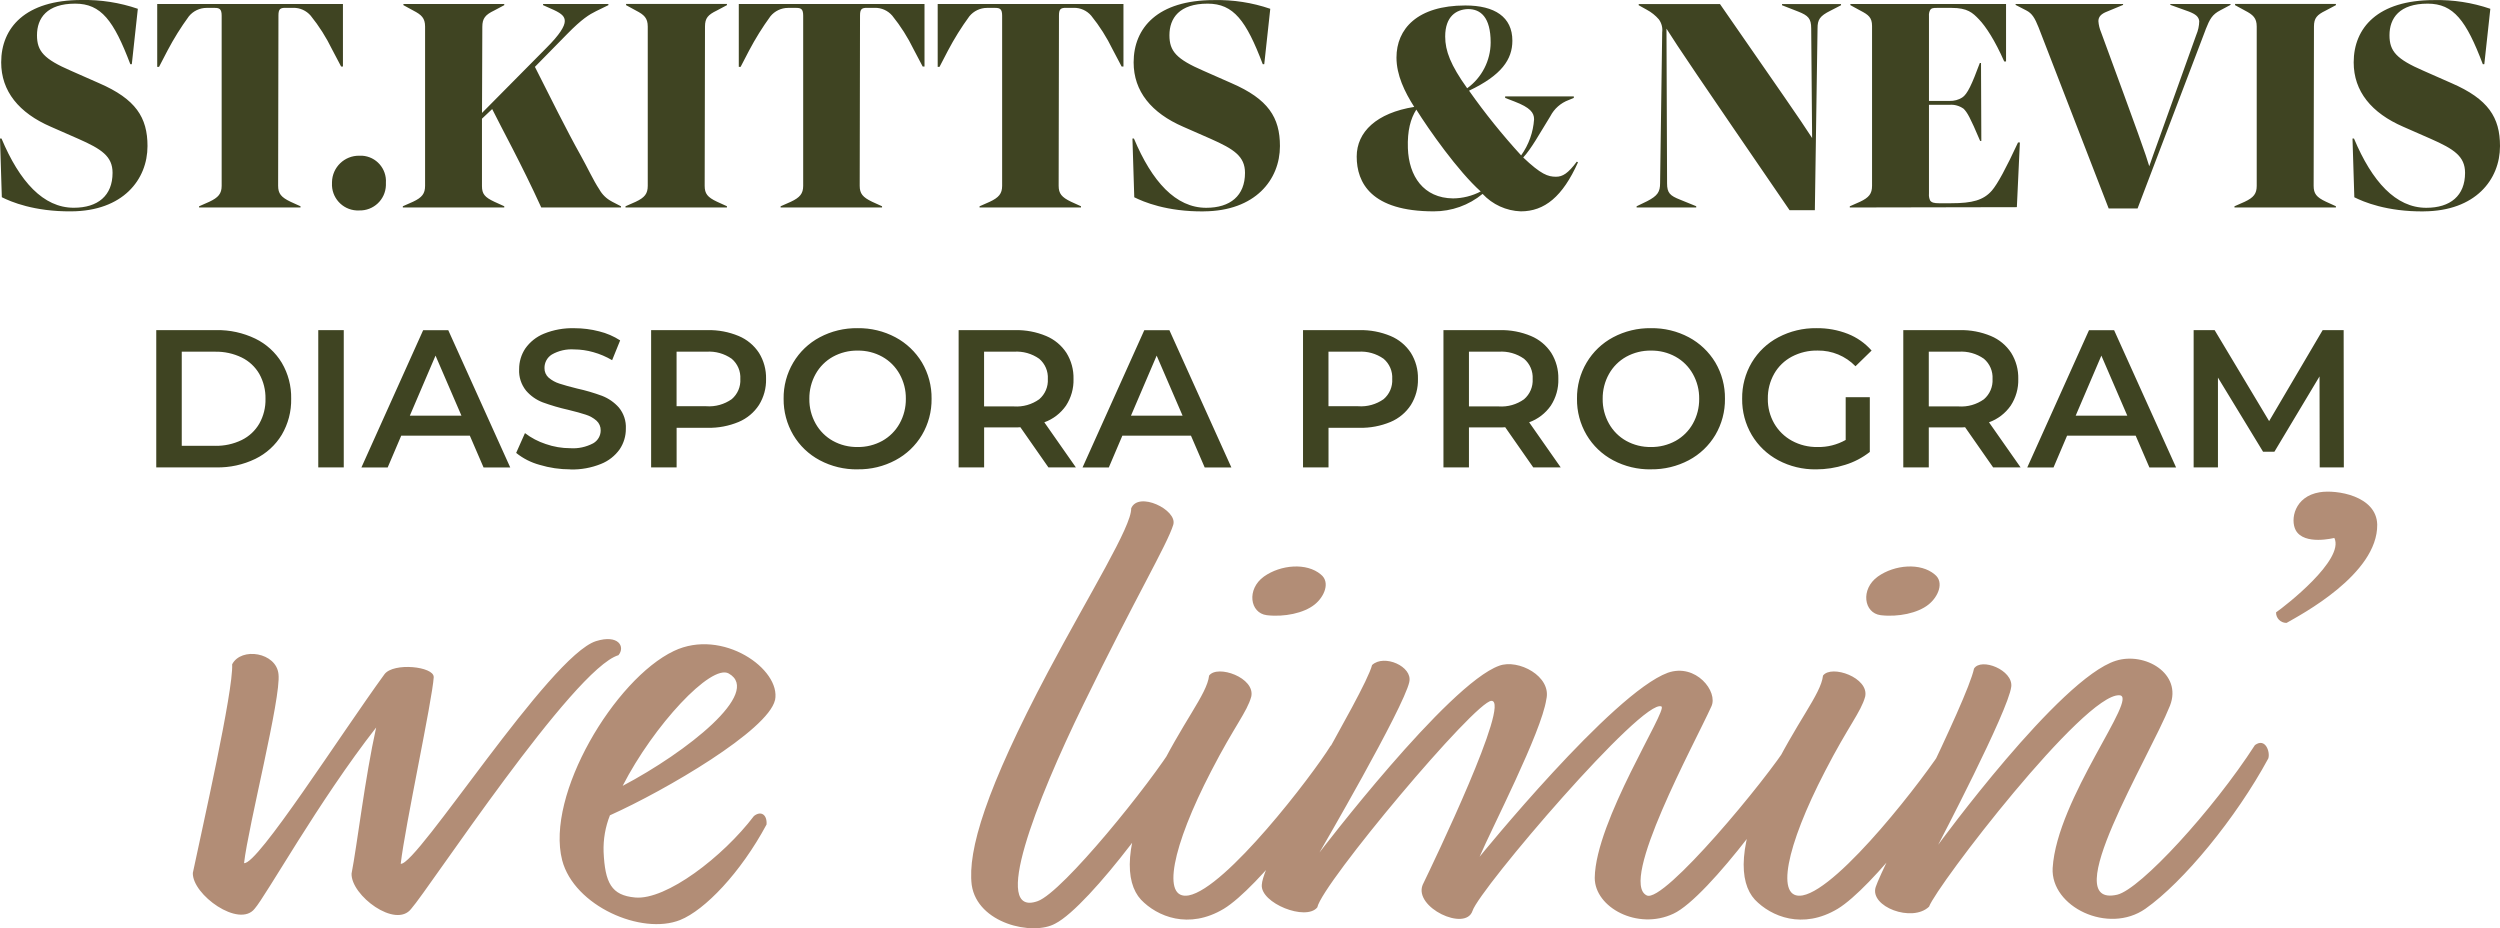 <?xml version="1.0" encoding="UTF-8"?>
<svg id="Layer_1" data-name="Layer 1" xmlns="http://www.w3.org/2000/svg" viewBox="0 0 548.13 203.52">
  <defs>
    <style>
      .cls-1 {
        fill: #b28d76;
      }

      .cls-2 {
        fill: #3f4422;
      }
    </style>
  </defs>
  <g id="Group_69" data-name="Group 69">
    <path id="Path_297" data-name="Path 297" class="cls-2" d="M15.64,46.34c11.29-.07,16.7-6.93,16.7-14.32,0-6.27-2.57-10.3-10.63-13.79l-6.14-2.71c-5.94-2.57-7.46-4.29-7.46-7.79,0-3.76,2.18-6.93,8.38-6.93,5.68,0,8.45,3.7,12.08,13.27h.33l1.32-12.14C26.26.57,22.08-.08,17.89,0,5.54,0,.26,6.08.26,13.67c0,6.34,3.89,11.09,10.89,14.12l6.01,2.64c5.08,2.24,7.52,3.83,7.52,7.46,0,5.02-3.23,7.66-8.51,7.66-6.67,0-11.88-5.74-15.84-15.18h-.33l.4,12.87c1.97.99,7.06,3.17,15.24,3.1ZM65.87,45.22l-2.18-.99c-2.05-.99-2.71-1.78-2.71-3.5l.07-37.36c0-1.39.4-1.65,1.52-1.65h1.72c1.47-.03,2.87.6,3.83,1.72,1.84,2.28,3.41,4.76,4.69,7.39l1.98,3.76h.4V.87h-40.72v13.79h.4l1.85-3.56c1.38-2.62,2.94-5.13,4.69-7.52.95-1.17,2.38-1.85,3.89-1.85h1.78c1.06,0,1.52.26,1.52,1.72v37.29c0,1.72-.73,2.57-2.71,3.5l-2.24.99v.26h22.24v-.26ZM84.61,40.07c.2-3.07-2.12-5.73-5.2-5.93-.2-.01-.41-.02-.61,0-3.26-.06-5.95,2.53-6.01,5.79,0,.07,0,.14,0,.21-.17,3.14,2.24,5.83,5.38,6,.19.01.37.01.56,0,3.15.1,5.78-2.36,5.88-5.51,0-.19,0-.37,0-.56ZM134.11,44.16c-1.14-.59-2.08-1.51-2.71-2.64-1.32-1.98-2.57-4.75-4.09-7.46-2.97-5.28-7-13.4-10.03-19.4l7.06-7.19c3.3-3.37,4.88-4.29,6.34-5.02l2.71-1.32v-.26h-14.32v.26l2.38,1.06c1.85.86,2.38,1.52,2.38,2.44,0,1.12-1.12,2.97-4.03,5.87l-14.12,14.26.07-18.88c0-1.85.66-2.64,2.57-3.56l2.24-1.19v-.26h-22.11v.26l2.18,1.19c1.78.92,2.57,1.65,2.57,3.5v34.91c0,1.72-.66,2.57-2.64,3.5l-2.24.99v.26h22.24v-.26l-2.18-.99c-2.11-.99-2.71-1.72-2.71-3.43v-14.78l2.24-2.11c2.05,4.16,6.4,12.01,10.76,21.58h17.49v-.26l-2.05-1.06ZM159.39,45.22l-2.18-.99c-2.11-.99-2.71-1.78-2.71-3.5l.07-34.91c0-1.85.66-2.57,2.57-3.5l2.24-1.19v-.26h-22.11v.26l2.18,1.19c1.78.92,2.57,1.65,2.57,3.5v34.92c0,1.72-.66,2.57-2.64,3.5l-2.24.99v.26h22.24v-.26ZM193.38,45.22l-2.18-.99c-2.05-.99-2.71-1.78-2.71-3.5l.07-37.36c0-1.39.4-1.65,1.52-1.65h1.72c1.47-.03,2.87.6,3.83,1.72,1.84,2.28,3.41,4.76,4.69,7.39l1.98,3.76h.4V.87h-40.72v13.79h.4l1.85-3.56c1.38-2.62,2.94-5.13,4.68-7.52.95-1.17,2.38-1.85,3.89-1.85h1.78c1.06,0,1.52.26,1.52,1.72v37.29c0,1.72-.73,2.57-2.71,3.5l-2.24.99v.26h22.24v-.26ZM237,45.22l-2.18-.99c-2.05-.99-2.71-1.78-2.71-3.5l.07-37.36c0-1.39.4-1.65,1.52-1.65h1.72c1.47-.03,2.87.6,3.83,1.72,1.84,2.28,3.41,4.76,4.69,7.39l1.98,3.76h.4V.87h-40.73v13.79h.4l1.85-3.56c1.38-2.62,2.94-5.13,4.69-7.52.95-1.17,2.38-1.85,3.89-1.85h1.78c1.06,0,1.52.26,1.52,1.72v37.29c0,1.72-.73,2.57-2.71,3.5l-2.24.99v.26h22.24v-.26ZM263.93,46.34c11.29-.07,16.7-6.93,16.7-14.32,0-6.27-2.57-10.3-10.63-13.79l-6.14-2.71c-5.94-2.57-7.46-4.29-7.46-7.79,0-3.76,2.18-6.93,8.38-6.93,5.68,0,8.45,3.7,12.08,13.27h.33l1.32-12.14c-3.97-1.36-8.15-2-12.34-1.91-12.34,0-17.62,6.07-17.62,13.66,0,6.34,3.89,11.09,10.89,14.12l6.01,2.64c5.08,2.25,7.52,3.83,7.52,7.46,0,5.02-3.23,7.66-8.51,7.66-6.67,0-11.88-5.74-15.84-15.18h-.33l.4,12.87c1.98.99,7.06,3.17,15.24,3.1ZM345.71,35.45c-1.91,2.57-3.1,3.3-4.55,3.3-1.78,0-3.3-.53-7.19-4.22,1.85-2.04,3.37-4.88,5.94-9.04.85-1.65,2.29-2.92,4.03-3.56l1.12-.46v-.33h-15.05v.33l2.05.79c3.43,1.32,4.29,2.44,4.29,3.89-.19,2.85-1.17,5.6-2.84,7.92-4.1-4.48-7.92-9.22-11.42-14.19,7.13-3.37,9.5-6.86,9.5-10.96,0-5.21-3.89-7.72-10.3-7.72-10.56,0-15.11,5.15-15.11,11.42,0,3.83,1.78,7.52,3.89,10.82-8.25,1.32-12.61,5.48-12.61,10.89,0,5.74,3.17,12.01,16.9,12.01,3.9.01,7.69-1.34,10.7-3.83,2.17,2.34,5.19,3.72,8.38,3.83,5.21,0,9.17-3.23,12.54-10.76l-.26-.13ZM321.68,19.35c-3.63-5.08-4.82-8.18-4.82-11.35,0-4.42,2.44-5.94,5.02-6.01,2.71,0,4.95,1.72,4.95,7.33-.02,3.97-1.93,7.7-5.15,10.03h0ZM324.65,41.98c-1.87.98-3.96,1.5-6.07,1.52-6.47-.07-9.7-4.88-9.9-11.02-.13-3.83.59-6.47,1.85-8.45,2.71,4.36,9.17,13.53,14.12,17.95ZM371.91,45.22l-3.56-1.45c-2.18-.86-2.84-1.45-2.84-3.56l-.13-33.92c2.71,4.29,6.14,9.37,26.99,39.8h5.54l.59-39.86c0-1.91.46-2.71,2.84-3.89l2.31-1.19v-.26h-12.94v.26l3.56,1.39c2.18.86,2.84,1.52,2.84,3.7l.2,24.02c-2.9-4.49-6.86-10.1-20.2-29.37h-17.82v.26l1.78.99c1,.54,1.9,1.25,2.64,2.11.6.82.86,1.83.73,2.84l-.46,33.06c0,1.91-.53,2.77-2.84,3.96l-2.31,1.12v.26h13.07v-.26ZM442.86,31.23h-.4c-2.64,5.68-4.49,9.11-5.74,10.56-1.85,2.11-4.29,2.77-8.91,2.77h-2.71c-.99,0-1.58-.13-1.91-.59-.22-.47-.31-1-.26-1.52v-19.47h4.49c1.1-.09,2.2.22,3.1.86.79.79,1.39,1.78,3.63,7.06h.26l-.07-17.09h-.26c-1.72,4.62-2.71,6.86-3.89,7.59-.81.5-1.75.75-2.71.73h-4.55V3.51c-.04-.46.05-.92.26-1.32.26-.4.59-.46,1.52-.46h3.17c3.5,0,4.62,1.06,6.01,2.51,1.52,1.58,3.5,4.62,5.54,9.24h.4V.87h-34.13v.26l2.18,1.19c1.78.92,2.57,1.52,2.57,3.37v35.05c0,1.72-.66,2.57-2.64,3.5l-2.24.99v.26l36.63-.07.66-14.19ZM483.58,6.48c.92-2.31,1.45-3.3,3.23-4.22l2.24-1.19v-.2h-13.2v.2l4.03,1.45c1.52.59,2.18,1.12,2.31,2.11-.02,1.05-.25,2.08-.66,3.04-7.79,21.85-9.5,26.4-10.3,28.78-.66-2.31-2.31-6.93-10.56-29.37-.33-.78-.53-1.6-.59-2.44,0-.92.53-1.58,1.91-2.11l3.5-1.45v-.2h-23.56v.2l2.31,1.19c1.32.66,1.91,1.72,2.71,3.7l15.38,39.73h6.34l14.92-39.21ZM512.16,45.22l-2.18-.99c-2.11-.99-2.71-1.78-2.71-3.5l.07-34.91c0-1.85.66-2.57,2.57-3.5l2.24-1.19v-.26h-22.11v.26l2.18,1.19c1.78.92,2.57,1.65,2.57,3.5v34.92c0,1.72-.66,2.57-2.64,3.5l-2.24.99v.26h22.24v-.26ZM531.43,46.34c11.29-.07,16.7-6.93,16.7-14.32,0-6.27-2.57-10.3-10.63-13.79l-6.14-2.71c-5.94-2.57-7.46-4.29-7.46-7.79,0-3.76,2.18-6.93,8.38-6.93,5.68,0,8.45,3.7,12.08,13.27h.33l1.32-12.14c-3.97-1.36-8.15-2-12.34-1.91-12.34,0-17.62,6.07-17.62,13.66,0,6.34,3.89,11.09,10.89,14.12l6.01,2.64c5.08,2.24,7.52,3.83,7.52,7.46,0,5.02-3.23,7.66-8.51,7.66-6.67,0-11.88-5.74-15.84-15.18h-.33l.4,12.87c1.97.99,7.06,3.17,15.24,3.1Z"/>
    <path id="Path_298" data-name="Path 298" class="cls-2" d="M34.26,72.38h13.16c2.96-.06,5.89.59,8.56,1.87,2.4,1.17,4.42,3,5.8,5.29,1.41,2.39,2.12,5.12,2.06,7.89.06,2.77-.66,5.5-2.06,7.89-1.38,2.29-3.4,4.12-5.8,5.29-2.67,1.29-5.6,1.93-8.56,1.87h-13.16v-30.1ZM47.16,97.75c2.01.04,4.01-.39,5.83-1.27,1.62-.79,2.97-2.05,3.87-3.61.93-1.66,1.4-3.54,1.35-5.44.04-1.9-.43-3.78-1.35-5.44-.9-1.56-2.25-2.82-3.87-3.61-1.82-.88-3.81-1.31-5.83-1.27h-7.31v20.64h7.31ZM69.78,72.38h5.59v30.1h-5.59v-30.1ZM103.02,95.52h-15.05l-2.97,6.97h-5.76l13.54-30.1h5.5l13.59,30.1h-5.85l-3.01-6.97ZM101.17,91.13l-5.68-13.16-5.63,13.16h11.31ZM125.04,102.91c-2.28,0-4.55-.33-6.73-.99-1.88-.51-3.63-1.4-5.14-2.62l1.93-4.34c1.37,1.05,2.9,1.85,4.54,2.39,1.74.61,3.56.92,5.4.92,1.74.12,3.47-.26,5.01-1.07,1.02-.58,1.66-1.66,1.65-2.84.02-.81-.32-1.59-.92-2.13-.68-.6-1.48-1.04-2.34-1.31-.95-.32-2.24-.67-3.87-1.07-1.89-.42-3.75-.97-5.57-1.63-1.41-.54-2.67-1.42-3.65-2.56-1.07-1.33-1.62-3-1.53-4.71-.01-1.61.46-3.2,1.35-4.54,1.02-1.45,2.44-2.58,4.09-3.25,2.12-.86,4.4-1.27,6.69-1.2,1.83,0,3.65.23,5.42.69,1.63.4,3.19,1.07,4.6,1.98l-1.76,4.34c-1.29-.76-2.68-1.36-4.13-1.76-1.36-.39-2.76-.59-4.17-.6-1.72-.12-3.43.27-4.92,1.12-1.02.64-1.63,1.76-1.61,2.97-.02.81.32,1.58.92,2.11.69.58,1.48,1.02,2.34,1.29.95.32,2.24.67,3.87,1.08,1.87.41,3.71.95,5.5,1.61,1.41.55,2.67,1.42,3.68,2.56,1.07,1.3,1.62,2.96,1.53,4.64.02,1.6-.46,3.18-1.35,4.51-1.03,1.45-2.46,2.57-4.11,3.22-2.13.86-4.41,1.27-6.71,1.21ZM155.14,72.38c2.34-.05,4.66.39,6.82,1.29,1.82.76,3.37,2.05,4.45,3.7,1.06,1.71,1.6,3.7,1.55,5.72.05,2.01-.49,3.99-1.55,5.7-1.08,1.66-2.63,2.95-4.45,3.72-2.16.9-4.48,1.34-6.82,1.29h-6.79v8.68h-5.59v-30.1h12.38ZM154.88,89.07c1.97.14,3.93-.41,5.55-1.55,1.29-1.1,1.99-2.74,1.89-4.43.1-1.69-.6-3.33-1.89-4.43-1.62-1.14-3.57-1.69-5.55-1.55h-6.54v11.95h6.54ZM188.03,102.91c-2.89.04-5.75-.64-8.3-2-2.41-1.28-4.42-3.2-5.81-5.55-1.41-2.4-2.14-5.15-2.11-7.93-.04-2.79.69-5.53,2.11-7.93,1.39-2.35,3.4-4.27,5.81-5.55,2.55-1.36,5.41-2.04,8.3-2,2.89-.04,5.75.64,8.3,2,2.4,1.28,4.41,3.19,5.81,5.52,1.42,2.41,2.15,5.16,2.11,7.95.04,2.79-.69,5.54-2.11,7.95-1.39,2.34-3.4,4.25-5.81,5.53-2.55,1.36-5.41,2.05-8.3,2ZM188.03,98.01c1.89.03,3.76-.44,5.42-1.35,1.59-.89,2.9-2.2,3.78-3.78.93-1.66,1.4-3.54,1.38-5.44.03-1.9-.45-3.78-1.38-5.44-.89-1.59-2.2-2.9-3.78-3.78-1.66-.92-3.52-1.38-5.42-1.35-1.89-.03-3.76.44-5.42,1.35-1.59.89-2.9,2.2-3.78,3.78-.93,1.66-1.4,3.54-1.38,5.44-.03,1.9.45,3.78,1.38,5.44.89,1.59,2.2,2.9,3.78,3.78,1.66.92,3.53,1.38,5.42,1.35h0ZM229.87,102.48l-6.15-8.81c-.39.03-.77.05-1.16.04h-6.79v8.77h-5.59v-30.1h12.38c2.34-.05,4.66.39,6.81,1.29,1.82.76,3.37,2.05,4.45,3.7,1.06,1.71,1.6,3.7,1.55,5.72.06,2.07-.52,4.11-1.65,5.85-1.17,1.68-2.83,2.96-4.75,3.65l6.92,9.89h-6.02ZM229.74,83.09c.1-1.69-.6-3.33-1.89-4.43-1.62-1.14-3.57-1.69-5.55-1.55h-6.54v12h6.54c1.98.14,3.94-.42,5.55-1.57,1.29-1.11,1.99-2.75,1.89-4.45h0ZM261.13,95.52h-15.05l-2.97,6.97h-5.76l13.54-30.1h5.5l13.59,30.1h-5.85l-3.01-6.97ZM259.28,91.13l-5.68-13.16-5.63,13.16h11.31ZM298.07,72.38c2.34-.05,4.66.39,6.82,1.29,1.82.76,3.37,2.05,4.45,3.7,1.06,1.71,1.6,3.7,1.55,5.72.05,2.01-.49,3.99-1.55,5.7-1.08,1.66-2.63,2.95-4.45,3.72-2.16.9-4.48,1.34-6.82,1.29h-6.79v8.68h-5.59v-30.1h12.38ZM297.81,89.07c1.97.14,3.93-.41,5.55-1.55,1.29-1.1,1.99-2.74,1.89-4.43.1-1.69-.6-3.33-1.89-4.43-1.62-1.14-3.57-1.69-5.55-1.55h-6.54v11.95h6.54ZM336.17,102.48l-6.15-8.81c-.39.03-.77.05-1.16.04h-6.79v8.77h-5.59v-30.1h12.38c2.34-.05,4.66.39,6.81,1.29,1.82.76,3.37,2.05,4.45,3.7,1.06,1.71,1.6,3.7,1.55,5.72.06,2.07-.52,4.11-1.65,5.85-1.17,1.68-2.83,2.96-4.75,3.65l6.92,9.89h-6.02ZM336.04,83.09c.1-1.69-.6-3.33-1.89-4.43-1.62-1.14-3.58-1.69-5.55-1.55h-6.53v12h6.53c1.98.14,3.94-.42,5.55-1.57,1.29-1.11,1.99-2.75,1.89-4.45ZM361.97,102.91c-2.89.04-5.75-.64-8.3-2-2.41-1.28-4.42-3.2-5.81-5.55-1.41-2.4-2.14-5.15-2.1-7.93-.04-2.79.69-5.53,2.11-7.93,1.39-2.35,3.4-4.27,5.81-5.55,2.55-1.36,5.41-2.04,8.3-2,2.89-.04,5.75.64,8.3,2,2.4,1.28,4.41,3.19,5.81,5.52,1.42,2.41,2.15,5.16,2.11,7.95.04,2.79-.69,5.54-2.11,7.95-1.39,2.34-3.4,4.25-5.81,5.53-2.55,1.35-5.41,2.04-8.3,2ZM361.97,98.01c1.89.03,3.76-.44,5.42-1.35,1.59-.89,2.9-2.2,3.78-3.78.93-1.66,1.4-3.54,1.38-5.44.03-1.9-.45-3.78-1.38-5.44-.89-1.59-2.2-2.9-3.78-3.78-1.66-.92-3.52-1.38-5.42-1.35-1.89-.03-3.76.44-5.42,1.35-1.59.89-2.9,2.2-3.78,3.78-.93,1.66-1.4,3.54-1.38,5.44-.03,1.9.45,3.78,1.38,5.44.89,1.59,2.2,2.9,3.78,3.78,1.66.92,3.53,1.38,5.42,1.35h0ZM404.67,87.09h5.29v12c-1.62,1.27-3.45,2.23-5.42,2.83-2.06.66-4.2.99-6.36.99-2.89.04-5.75-.64-8.3-2-2.4-1.28-4.41-3.19-5.8-5.53-1.42-2.41-2.15-5.16-2.11-7.96-.04-2.79.69-5.55,2.11-7.95,1.4-2.34,3.41-4.25,5.83-5.52,2.58-1.36,5.45-2.04,8.36-2,2.35-.03,4.69.39,6.88,1.25,2,.79,3.78,2.04,5.2,3.66l-3.53,3.44c-2.17-2.24-5.18-3.49-8.3-3.44-1.97-.04-3.91.42-5.65,1.33-1.62.86-2.96,2.15-3.87,3.74-.95,1.68-1.43,3.57-1.4,5.5-.03,1.9.46,3.77,1.4,5.42.92,1.59,2.26,2.9,3.87,3.78,1.72.94,3.65,1.41,5.61,1.38,2.17.05,4.3-.49,6.19-1.55v-9.36ZM437,102.48l-6.15-8.81c-.39.03-.77.05-1.16.04h-6.8v8.77h-5.59v-30.1h12.39c2.34-.05,4.66.39,6.82,1.29,1.82.76,3.37,2.05,4.45,3.7,1.06,1.71,1.6,3.7,1.55,5.72.06,2.07-.52,4.11-1.66,5.85-1.17,1.68-2.83,2.96-4.76,3.65l6.93,9.89h-6.02ZM436.87,83.09c.1-1.69-.6-3.33-1.89-4.43-1.62-1.14-3.57-1.69-5.55-1.55h-6.54v12h6.54c1.98.14,3.94-.42,5.55-1.57,1.29-1.11,1.99-2.75,1.89-4.45h0ZM468.26,95.52h-15.05l-2.97,6.97h-5.76l13.54-30.1h5.5l13.59,30.1h-5.85l-3.01-6.97ZM466.41,91.13l-5.68-13.16-5.63,13.16h11.31ZM508.6,102.48l-.04-19.95-9.89,16.51h-2.49l-9.89-16.25v19.69h-5.33v-30.1h4.6l11.95,19.95,11.74-19.95h4.6l.04,30.1h-5.29Z"/>
    <path id="Path_299" data-name="Path 299" class="cls-1" d="M95.09,148.43c0-2.31-8.78-3.23-10.78-.62-9.55,13.09-27.87,41.89-30.8,41.43.92-8.16,8.16-36.34,7.55-41.43-.46-4.77-8.16-6.01-10.16-2.16.31,5.7-6.62,36.19-8.62,45.74-.15,4.77,10.16,12.17,13.55,7.85,2.46-2.77,14.01-23.56,26.64-39.73-2.46,11.09-4.16,25.72-5.39,32.03-.15,4.77,9.7,12.17,13.09,7.7,3.85-4.31,35.57-52.67,45.43-55.59,1.54-1.85,0-4.62-4.93-3.08-10.16,3.23-39.27,49.28-42.81,48.82.92-8.16,6.93-35.88,7.24-40.96ZM169.93,153.51c1.39-6.78-11.55-15.86-22.18-10.78-12.94,6.16-28.18,31.57-24.49,45.89,2.62,10.01,17.4,16.48,25.87,13.09,5.39-2.16,13.24-10.32,18.94-20.94.15-2.16-1.23-3.08-2.77-1.85-6.78,8.93-19.25,18.48-26.03,17.86-5.24-.46-6.62-3.23-6.93-10.01-.09-2.74.38-5.46,1.39-8.01,12.32-5.54,34.65-18.63,36.19-25.26ZM159.77,147.66c7.39,4.16-9.24,17.25-23.25,24.64,6.78-13.24,19.4-26.8,23.25-24.64ZM257.25,115.01c.92-3.23-7.7-7.39-9.24-3.54.15,3.85-9.09,18.63-18.17,35.73-13.71,25.87-17.71,39.27-16.79,46.82,1.23,8.47,13.4,11.24,18.33,8.47,7.55-3.85,26.64-29.72,29.26-37.11.31-1.54-1.08-4.62-3.08-2.31-5.24,8.62-24.49,32.49-30.03,34.5-10.32,3.7-.46-21.71,10.01-43.12,11.55-23.72,18.33-34.96,19.71-39.42h0ZM277.73,134.88c3.85.46,8.16-.46,10.47-2.31,2.16-1.69,3.54-4.93,1.39-6.62-3.08-2.62-8.78-2.16-12.47.46-3.85,2.77-3.08,8.01.62,8.47ZM265.1,148.12c-.46,4.16-5.85,10.16-11.86,22.64-6.93,14.32-6.62,22.64-3.08,26.49,3.54,3.7,10.47,6.62,18.17,2,7.39-4.47,23.56-24.95,26.8-33.88.06-1.18-.85-2.19-2.03-2.25-.49-.03-.97.12-1.36.4-4,6.47-22.95,31.26-31.11,32.8-6.01,1.08-3.7-10.63,4.93-27.26,5.08-9.86,7.85-12.94,8.78-16.32.92-4.16-7.4-7.08-9.24-4.62ZM308.99,149.51c.77-3.39-5.54-6.16-8.16-3.7-1.69,6.47-23.87,41.89-24.18,48.2-.31,4,9.7,8.01,12.17,4.93,1.08-5.24,34.65-45.28,38.19-45.28,4.31,0-12.63,35.27-15.09,40.35-2,4.93,9.39,10.32,10.93,5.7,1.54-4.77,37.42-46.82,41.43-44.81,1.39.77-14.48,25.1-14.63,37.58,0,6.47,9.39,11.55,17.25,7.85,7.7-3.54,26.49-29.41,28.34-34.96.77-1.54-1.23-4.31-3.08-2.31-4.62,7.55-27.41,35.11-31.11,33.26-6.16-2.93,10.47-33.26,14.17-41.43,1.54-3.23-3.39-9.55-9.55-7.39-12.17,4.47-41.27,40.35-41.27,40.35,2.62-6.16,13.55-27.26,14.63-34.5,1.23-5.08-6.16-8.93-10.32-7.39-11.24,4-39.42,40.96-39.42,40.96,0,0,18.48-31.72,19.71-37.42h0ZM412.33,134.88c3.85.46,8.16-.46,10.47-2.31,2.16-1.69,3.54-4.93,1.39-6.62-3.08-2.62-8.78-2.16-12.47.46-3.85,2.77-3.08,8.01.62,8.47ZM399.7,148.12c-.46,4.16-5.85,10.16-11.86,22.64-6.93,14.32-6.62,22.64-3.08,26.49,3.54,3.7,10.47,6.62,18.17,2,7.39-4.47,23.56-24.95,26.8-33.88.06-1.18-.85-2.19-2.03-2.25-.49-.03-.97.12-1.36.4-4,6.47-22.95,31.26-31.11,32.8-6.01,1.08-3.7-10.63,4.93-27.26,5.08-9.86,7.85-12.94,8.78-16.32.92-4.16-7.39-7.08-9.24-4.62ZM440.97,150.59c.46-3.7-6.62-6.47-8.16-4-1.54,7.23-20.17,43.58-21.56,47.89s8.01,7.85,11.7,4.31c1.69-4.62,34.03-46.82,41.73-46.35,4.47.15-13.71,22.64-14.63,37.88-.46,8.47,12.17,14.63,20.33,8.93,8.32-5.85,19.87-19.87,26.95-32.96.46-1.39-.62-4.62-2.93-2.93-9.24,14.32-25.1,31.57-30.18,32.8-13.4,3.08,6.93-29.88,11.55-41.43,2.77-7.08-5.54-11.86-11.86-9.86-12.32,3.85-38.96,40.35-38.96,40.35,0,0,15.4-29.41,16.02-34.65h0ZM499.03,134.26c-.03,1.25.96,2.28,2.21,2.31.03,0,.07,0,.1,0,2.93-1.69,20.02-10.63,19.87-21.56-.15-6.31-8.93-7.7-12.63-7.08-5.54.92-6.47,6.01-5.24,8.32,1.85,3.39,8.47,1.69,8.47,1.69,2.31,4.77-10.78,14.94-12.78,16.32h0Z"/>
  </g>
</svg>